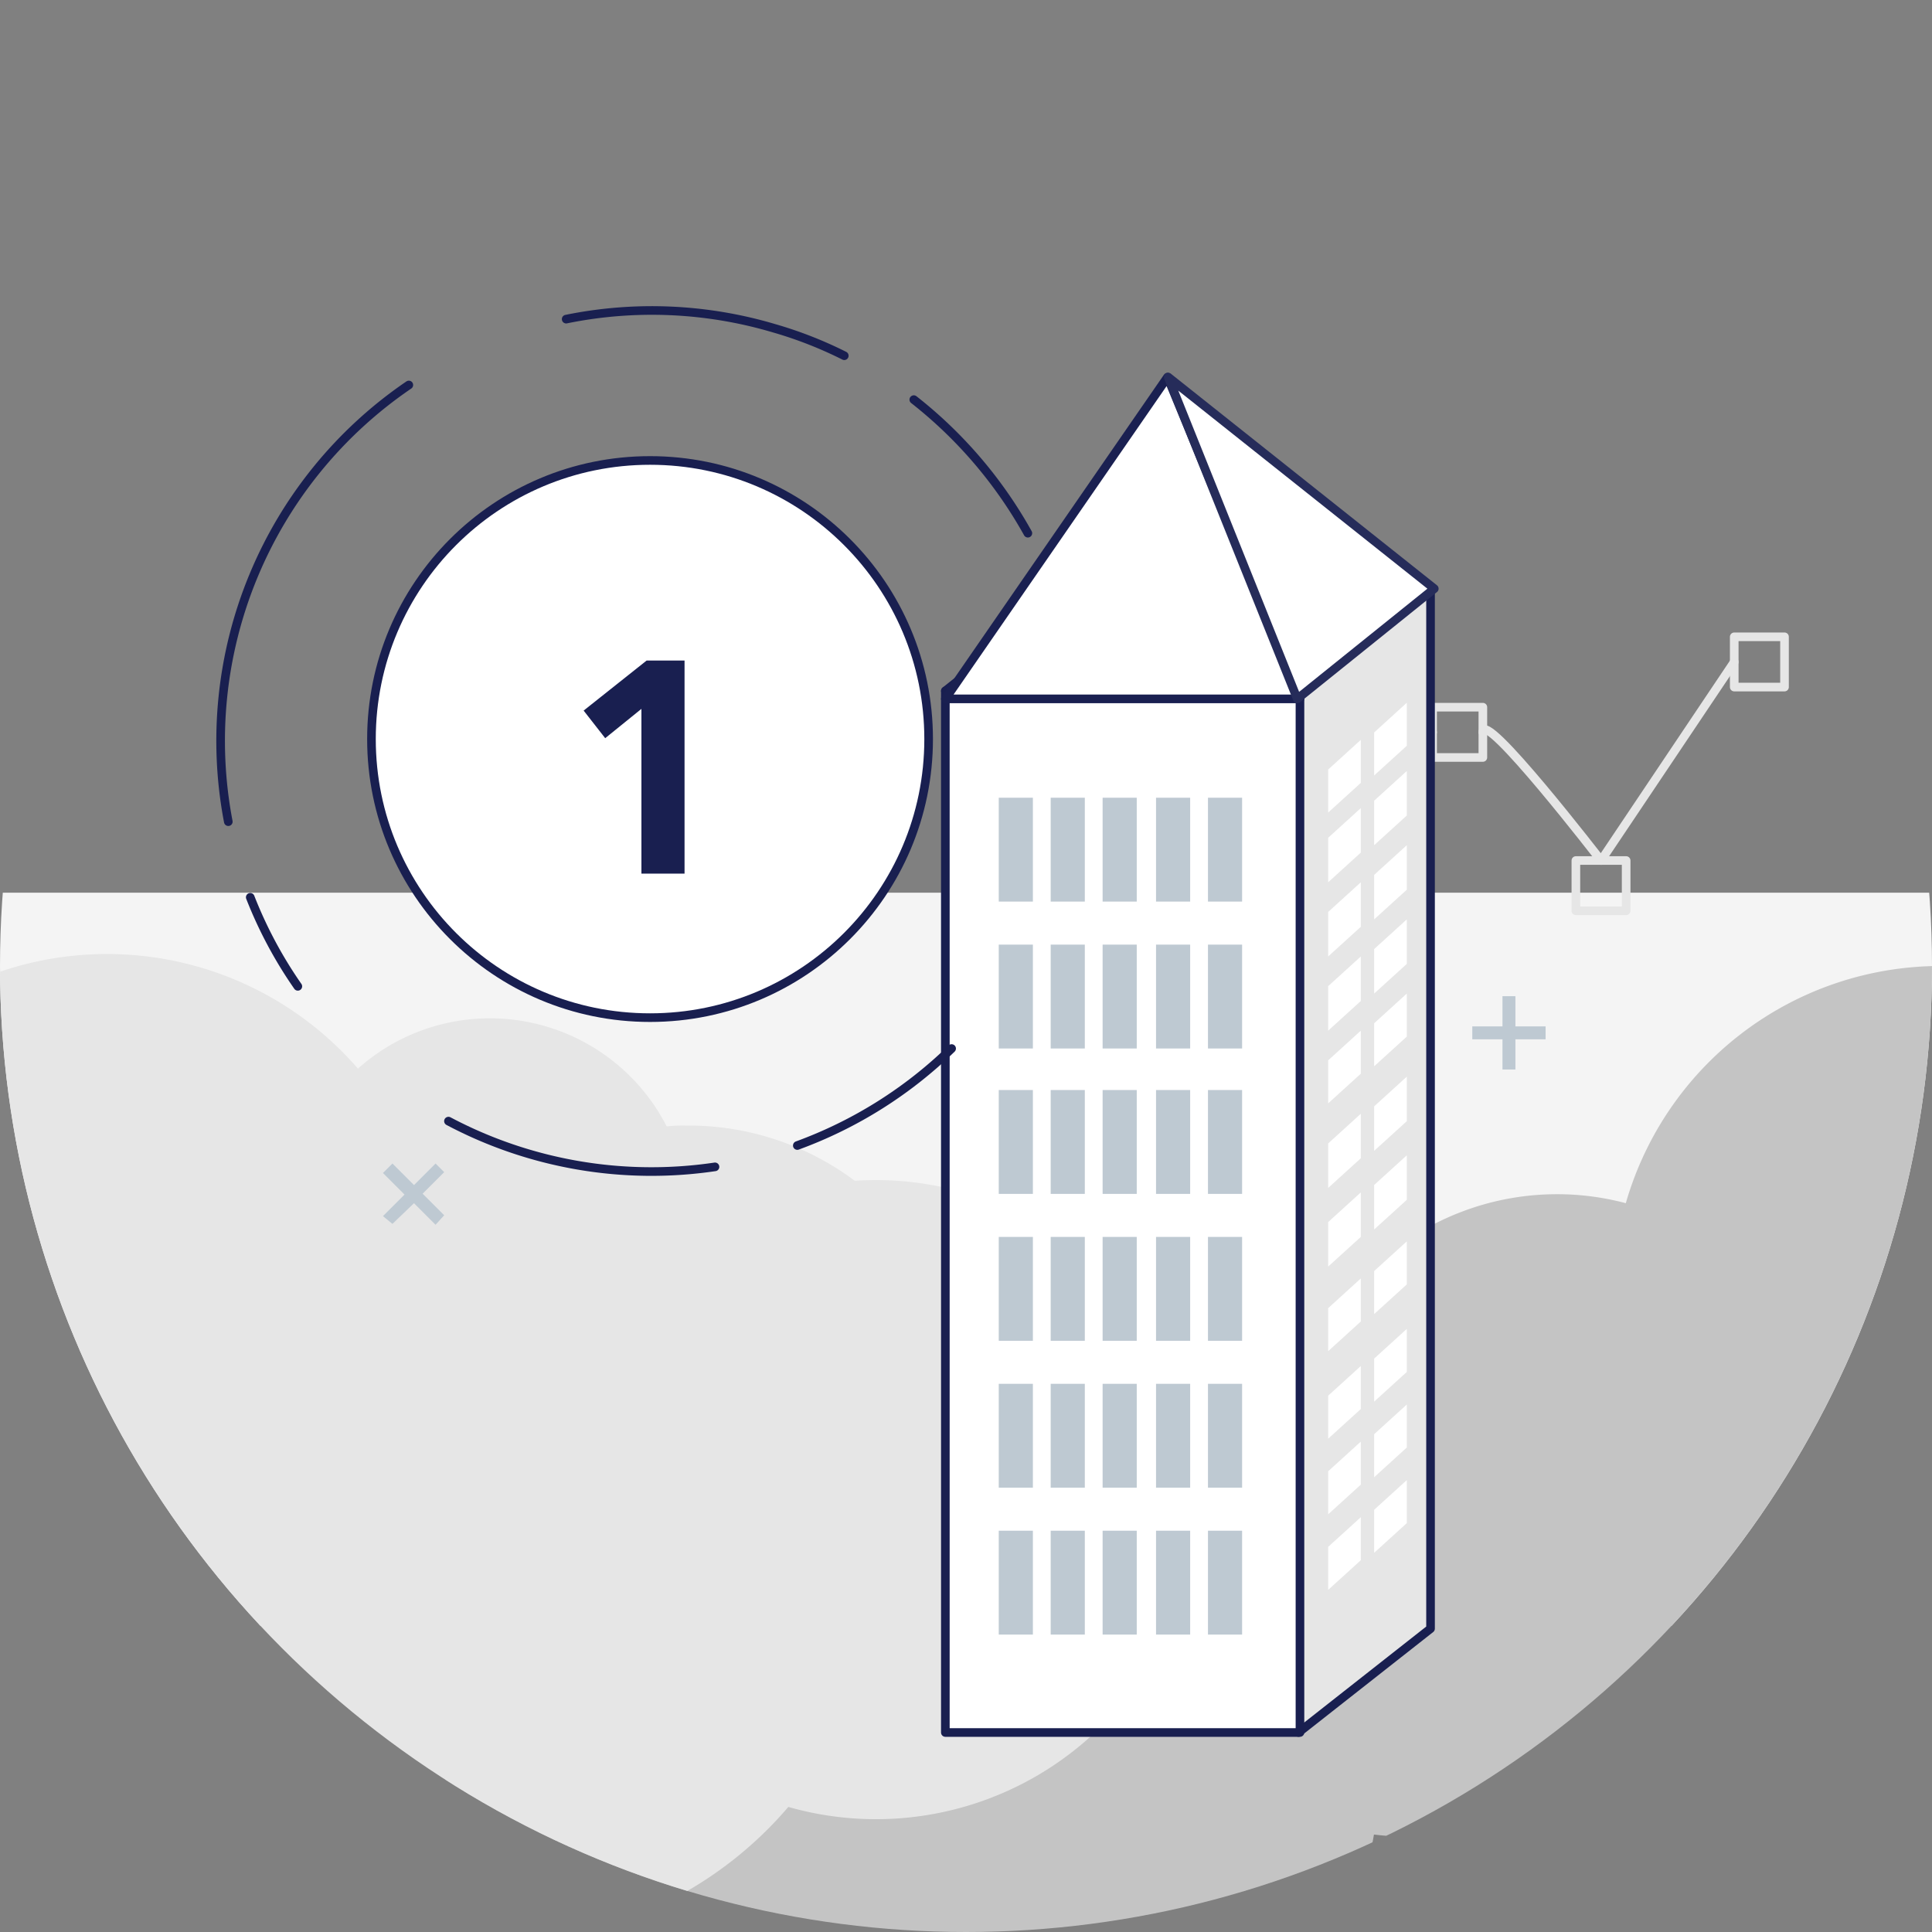 <svg xmlns="http://www.w3.org/2000/svg" xmlns:xlink="http://www.w3.org/1999/xlink" viewBox="0 0 224 224"><rect x="0" y="0" width="224" height="224" fill="#808080" stroke="none"/><defs><style>.a{clip-path:url(#a);}.b{fill:#f4f4f4;}.c{fill:#c4c4c4;}.d,.g{fill:#e6e6e6;}.e{fill:#bec9d2;}.f,.m{fill:none;}.f{stroke:#e6e6e6;}.f,.g,.h,.j,.k,.l,.m{stroke-linecap:round;stroke-linejoin:round;}.g,.h,.l,.m{stroke:#191f50;}.g,.h,.j,.k{stroke-miterlimit:10;}.h,.i,.j,.k,.l{fill:#fff;}.j{stroke:#1a2051;}.k{stroke:#262c5a;}.n{fill:#191f50;}</style><clipPath id="a"><circle cx="112" cy="112" r="112" transform="translate(26.1 251.6)"/></clipPath></defs><g transform="translate(-209 -446)"><g transform="translate(182.9 194.4)"><g class="a"><path class="b" d="M9.1,355.1h260a2.946,2.946,0,0,1,3,3v79a2.946,2.946,0,0,1-3,3H9.1a2.946,2.946,0,0,1-3-3v-79A3.009,3.009,0,0,1,9.1,355.1Z"/><path class="c" d="M289.1,401.6a37.988,37.988,0,0,0-74.5-10.5,31.045,31.045,0,0,0-31.8,10.1,32.651,32.651,0,0,0-18.1,10.6,54.279,54.279,0,1,0,20.7,52.5,31.776,31.776,0,0,0,16.4-2.3,38.487,38.487,0,0,0,69.1-27.9A38.049,38.049,0,0,0,289.1,401.6Z"/><path class="d" d="M162.5,412.9a37.07,37.07,0,0,0-37.3-24.4,32.184,32.184,0,0,0-19.6-6.4,15.482,15.482,0,0,0-2.2.1,23.029,23.029,0,0,0-31-10,22.733,22.733,0,0,0-4.8,3.3,38.495,38.495,0,1,0-28.8,63.7,45.053,45.053,0,0,0,78.7,21.9,37.084,37.084,0,0,0,45.8-25.4,37.763,37.763,0,0,0-.8-22.8Z"/><path class="e" d="M70.5,392.6l2.5-2.5-2.5-2.5,1.1-1.1,2.5,2.5,2.5-2.5,1,1L75.1,390l2.5,2.5-1,1.1-2.5-2.5-2.5,2.4Z"/><path class="e" d="M196.8,370.6h3.5v-3.5h1.5v3.5h3.5v1.5h-3.5v3.5h-1.5v-3.5h-3.5Z"/><path class="e" d="M242.6,3.5h3.6V0h1.5V3.5h3.5V5h-3.5V8.6h-1.5V5h-3.5Z"/><path class="e" d="M212.5,25.6H216V22.1h1.5v3.5H221v1.5h-3.5v3.5H216V27.1h-3.5Z"/><circle class="f" cx="2" cy="2" r="2" transform="translate(289.4 31.9)"/><circle class="f" cx="2" cy="2" r="2" transform="translate(227 19.2)"/></g></g><g transform="translate(177.336 161.432)"><rect class="f" width="5.829" height="5.829" transform="translate(179.4 374.43)"/><rect class="f" width="5.829" height="5.829" transform="translate(197.761 366.561)"/><rect class="f" width="5.829" height="5.829" transform="translate(214.374 384.339)"/><rect class="f" width="5.829" height="5.829" transform="translate(232.735 358.4)"/><line class="f" y1="7.869" x2="12.532" transform="translate(185.229 369.475)"/><path class="f" d="M196,368.561c0-2.914,13.7,14.864,13.7,14.864L225.145,360.4" transform="translate(7.59 0.915)"/></g><g transform="translate(15.368 22.787)"><g transform="translate(-141.288 -151.731)"><path class="g" d="M61.511,142.567,46.2,154.609V33.842L61.511,21.8Z" transform="translate(439.269 621.205)"/><rect class="h" width="41.116" height="120.767" transform="translate(444.525 655.047)"/><path class="h" d="M63.344,33.842H22.4L37.539,21.8H78.655Z" transform="translate(422.125 621.205)"/><g transform="translate(450.718 667.433)"><rect class="e" width="3.957" height="12.042"/><rect class="e" width="3.957" height="12.042" transform="translate(24.257)"/><rect class="e" width="3.957" height="12.042" transform="translate(18.235)"/><rect class="e" width="3.957" height="12.042" transform="translate(6.021)"/><rect class="e" width="3.957" height="12.042" transform="translate(12.042)"/></g><g transform="translate(450.718 718.355)"><rect class="e" width="3.957" height="12.042"/><rect class="e" width="3.957" height="12.042" transform="translate(24.257)"/><rect class="e" width="3.957" height="12.042" transform="translate(18.235)"/><rect class="e" width="3.957" height="12.042" transform="translate(6.021)"/><rect class="e" width="3.957" height="12.042" transform="translate(12.042)"/></g><g transform="translate(450.718 684.465)"><rect class="e" width="3.957" height="12.042"/><rect class="e" width="3.957" height="12.042" transform="translate(24.257)"/><rect class="e" width="3.957" height="12.042" transform="translate(18.235)"/><rect class="e" width="3.957" height="12.042" transform="translate(6.021)"/><rect class="e" width="3.957" height="12.042" transform="translate(12.042)"/></g><g transform="translate(450.718 701.324)"><rect class="e" width="3.957" height="12.042"/><rect class="e" width="3.957" height="12.042" transform="translate(24.257)"/><rect class="e" width="3.957" height="12.042" transform="translate(18.235)"/><rect class="e" width="3.957" height="12.042" transform="translate(6.021)"/><rect class="e" width="3.957" height="12.042" transform="translate(12.042)"/></g><g transform="translate(450.718 752.418)"><rect class="e" width="3.957" height="12.042"/><rect class="e" width="3.957" height="12.042" transform="translate(24.257)"/><rect class="e" width="3.957" height="12.042" transform="translate(18.235)"/><rect class="e" width="3.957" height="12.042" transform="translate(6.021)"/><rect class="e" width="3.957" height="12.042" transform="translate(12.042)"/></g><g transform="translate(450.718 735.386)"><rect class="e" width="3.957" height="12.042"/><rect class="e" width="3.957" height="12.042" transform="translate(24.257)"/><rect class="e" width="3.957" height="12.042" transform="translate(18.235)"/><rect class="e" width="3.957" height="12.042" transform="translate(6.021)"/><rect class="e" width="3.957" height="12.042" transform="translate(12.042)"/></g><g transform="translate(488.909 656.423)"><path class="i" d="M51.985,37.089,48.2,40.53V35.541L51.985,32.1Z" transform="translate(-48.2 -27.799)"/><path class="i" d="M55.085,34.589,51.3,38.03V33.041L55.085,29.6Z" transform="translate(-45.967 -29.6)"/><path class="i" d="M51.985,41.861,48.2,45.3V40.141L51.985,36.7Z" transform="translate(-48.2 -24.486)"/><path class="i" d="M55.085,39.361,51.3,42.8V37.641L55.085,34.2Z" transform="translate(-45.967 -26.286)"/><path class="i" d="M51.985,46.861,48.2,50.3V45.141L51.985,41.7Z" transform="translate(-48.2 -20.884)"/><path class="i" d="M55.085,44.361,51.3,47.8V42.641L55.085,39.2Z" transform="translate(-45.967 -22.685)"/><path class="i" d="M51.985,51.861,48.2,55.3V50.141L51.985,46.7Z" transform="translate(-48.2 -17.282)"/><path class="i" d="M55.085,49.361,51.3,52.8V47.641L55.085,44.2Z" transform="translate(-45.967 -19.083)"/><path class="i" d="M51.985,56.689,48.2,60.13V55.141L51.985,51.7Z" transform="translate(-48.2 -13.681)"/><path class="i" d="M55.085,54.189,51.3,57.63V52.641L55.085,49.2Z" transform="translate(-45.967 -15.482)"/><path class="i" d="M51.985,62.461,48.2,65.9V60.741L51.985,57.3Z" transform="translate(-48.2 -9.647)"/><path class="i" d="M55.085,59.961,51.3,63.4V58.241L55.085,54.8Z" transform="translate(-45.967 -11.448)"/><path class="i" d="M51.985,67.761,48.2,71.2V66.041L51.985,62.6Z" transform="translate(-48.2 -5.829)"/><path class="i" d="M55.085,65.261,51.3,68.7V63.541L55.085,60.1Z" transform="translate(-45.967 -7.63)"/><path class="i" d="M51.985,73.389,48.2,76.83V71.841L51.985,68.4Z" transform="translate(-48.2 -1.651)"/><path class="i" d="M55.085,70.889,51.3,74.33V69.341L55.085,65.9Z" transform="translate(-45.967 -3.452)"/><path class="i" d="M51.985,79.289,48.2,82.73V77.741L51.985,74.3Z" transform="translate(-48.2 2.599)"/><path class="i" d="M51.985,79.289,48.2,82.73V77.741L51.985,74.3Z" transform="translate(-48.2 11.364)"/><path class="i" d="M51.985,79.289,48.2,82.73V77.741L51.985,74.3Z" transform="translate(-48.2 20.128)"/><path class="i" d="M55.085,76.789,51.3,80.23V75.241L55.085,71.8Z" transform="translate(-45.967 0.798)"/><path class="i" d="M55.085,76.789,51.3,80.23V75.241L55.085,71.8Z" transform="translate(-45.967 9.563)"/><path class="i" d="M55.085,76.789,51.3,80.23V75.241L55.085,71.8Z" transform="translate(-45.967 18.327)"/></g><path class="j" d="M92.416,68.308,77.063,31,51.3,68.308Z" transform="translate(393.225 587.665)"/><path class="k" d="M61.2,31,92.05,55.529,76.165,68.308Z" transform="translate(409.165 587.665)"/></g><g transform="translate(163.9 169.4)"><circle class="l" cx="32.3" cy="32.3" r="32.3" transform="translate(72.8 307.2)"/><path class="m" d="M153,353.3a51.56,51.56,0,0,0,1.6-20.3" transform="translate(-209.105 173.999) rotate(-45)"/><path class="m" d="M83.9,384.6a50.447,50.447,0,0,0,20.6,4.7" transform="translate(-209.105 173.999) rotate(-45)"/><path class="m" d="M57.3,354a50.269,50.269,0,0,0,18.1,25.6" transform="translate(-209.105 173.999) rotate(-45)"/><path class="m" d="M59.4,319.4A49.847,49.847,0,0,0,56,330.6" transform="translate(-209.105 173.999) rotate(-45)"/><path class="m" d="M114.4,290.4a49.906,49.906,0,0,0-50.6,21" transform="translate(-209.105 173.999) rotate(-45)"/><path class="m" d="M152.5,323.7a47.323,47.323,0,0,0-3.5-8,49.75,49.75,0,0,0-16.3-17.8" transform="translate(-209.105 173.999) rotate(-45)"/><path class="n" d="M104.7,330.4h4.4v24.7h-5V336l-4.2,3.4-2.5-3.2Z"/></g></g></g></svg>